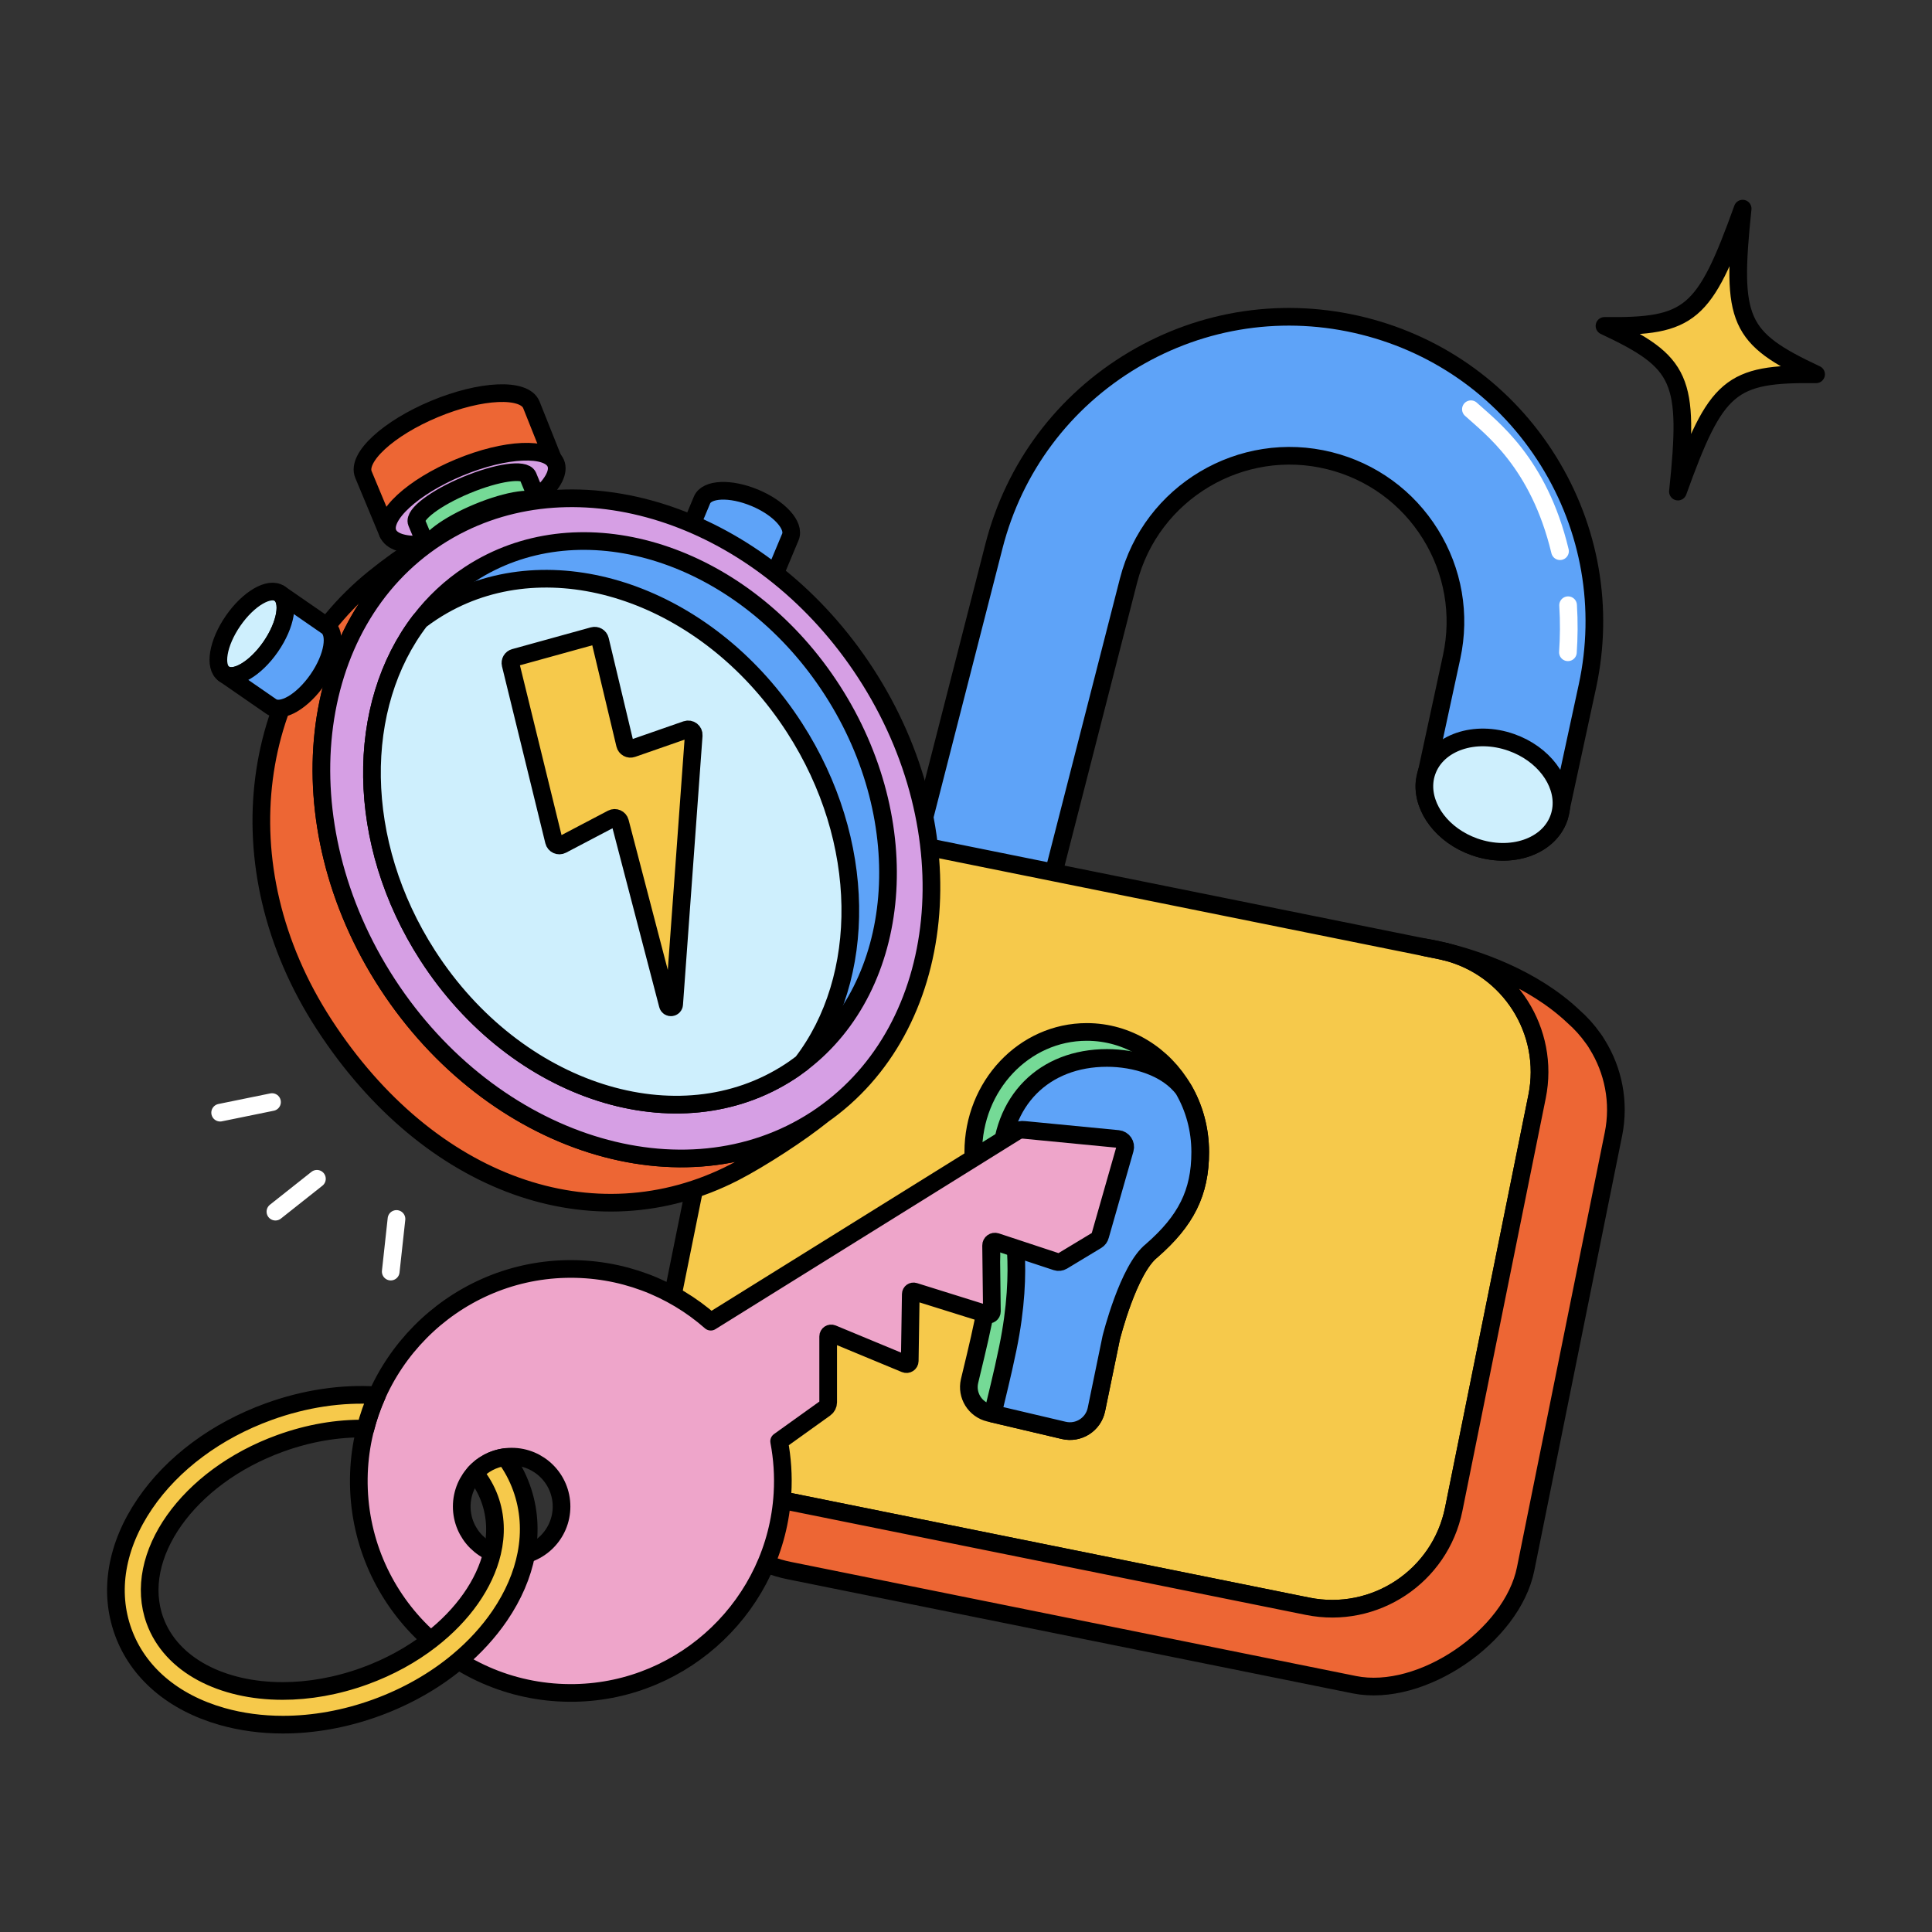 <svg width="328" height="328" viewBox="0 0 328 328" fill="none" xmlns="http://www.w3.org/2000/svg">
<rect x="0" y="0" width="328" height="328" fill="#333333" stroke="none"/>
<path d="M308.321 63.548C293.749 63.383 291.364 65.408 284.866 83.457C286.86 64.377 285.593 61.518 272.398 55.33C286.971 55.495 289.356 53.471 295.854 35.422C293.86 54.502 295.126 57.361 308.321 63.548Z" fill="#F6C94B" stroke="black" stroke-width="3" stroke-linecap="round" stroke-linejoin="round"/>
<path d="M269.499 116.501L265.059 137.04L264.672 138.821C264.672 138.821 264.665 138.852 264.658 138.865C262.927 143.759 256.506 145.955 250.318 143.766C244.918 141.856 241.479 137.235 241.843 132.836V132.823L242.25 130.94C242.25 130.94 242.25 130.937 242.254 130.933L246.451 111.52C248.004 104.329 246.724 96.933 242.84 90.685C238.956 84.437 232.889 80.012 225.754 78.223C210.75 74.461 195.426 83.592 191.59 98.57L175.902 159.811C174.538 165.136 169.744 168.676 164.489 168.676C163.522 168.676 162.539 168.558 161.555 168.305C155.249 166.692 151.442 160.269 153.059 153.961L168.747 92.719C172.163 79.375 180.567 68.143 192.405 61.093C204.242 54.041 218.124 52.006 231.487 55.354C244.591 58.641 255.735 66.769 262.866 78.24C269.997 89.712 272.352 103.298 269.499 116.501Z" fill="#5EA3F8" stroke="black" stroke-width="3" stroke-linecap="round" stroke-linejoin="round"/>
<path d="M266.218 102.75C266.396 105.542 266.359 108.226 266.188 110.739" stroke="white" stroke-width="3" stroke-linecap="round" stroke-linejoin="round"/>
<path d="M249.719 69.477C253.128 72.595 261.233 78.493 264.847 93.578" stroke="white" stroke-width="3" stroke-linecap="round" stroke-linejoin="round"/>
<path d="M265.063 137.044C265.006 137.647 264.881 138.243 264.676 138.826C264.672 138.839 264.669 138.856 264.662 138.87C262.931 143.763 256.51 145.959 250.322 143.77C244.922 141.86 241.483 137.239 241.847 132.841V132.827C241.901 132.191 242.035 131.561 242.254 130.945C242.254 130.945 242.255 130.942 242.258 130.938C243.992 126.047 250.41 123.855 256.594 126.044C262.028 127.964 265.474 132.622 265.063 137.044Z" fill="#CEEFFD" stroke="black" stroke-width="3" stroke-linecap="round" stroke-linejoin="round"/>
<path d="M260.949 186.163L246.797 256.235C244.493 267.633 233.387 275.005 221.987 272.701L128.845 253.894C119.473 252.001 112.827 244.167 112.032 235.107C112.025 235.02 112.019 234.932 112.012 234.841C111.87 232.958 111.982 231.029 112.372 229.092L126.527 159.023C128.828 147.625 139.934 140.253 151.334 142.553L241.822 160.825C241.822 160.825 241.835 160.828 241.865 160.832L244.476 161.36C244.789 161.424 245.099 161.492 245.402 161.569C256.273 164.27 263.185 175.078 260.949 186.163Z" fill="#F6C94B" stroke="black" stroke-width="3" stroke-linecap="round" stroke-linejoin="round"/>
<path d="M241.867 160.828C242.12 160.869 243.43 161.077 245.404 161.566C245.101 161.488 244.791 161.421 244.478 161.357L241.867 160.828Z" stroke="black" stroke-width="3" stroke-linecap="round" stroke-linejoin="round"/>
<path d="M273.908 192.589L259.008 266.37C256.708 277.767 241.327 288.316 229.93 286.015L133.945 266.632C129.195 265.676 125.15 263.187 122.209 259.788H122.202C122.202 259.788 113.147 250.361 112.039 235.101C112.834 244.161 119.48 251.995 128.852 253.888L221.994 272.695C233.393 274.999 244.5 267.626 246.804 256.228L260.955 186.156C263.192 175.072 256.28 164.264 245.409 161.562C250.526 162.819 260.086 165.911 267.14 172.579C268.397 173.684 269.515 174.927 270.472 176.284C270.495 176.318 270.522 176.348 270.546 176.382C270.768 176.678 270.957 176.978 271.132 177.278C273.881 181.68 275.023 187.099 273.911 192.586L273.908 192.589Z" fill="#ED6634" stroke="black" stroke-width="3" stroke-linecap="round" stroke-linejoin="round"/>
<path d="M195.544 212.321H195.548C191.546 215.457 188.659 227.117 188.659 227.117L186.146 239.303C185.624 241.832 183.114 243.435 180.598 242.843L168.585 240.017L167.955 239.869C165.543 239.299 164.044 236.891 164.6 234.476C165.149 232.099 166.045 228.68 167.022 223.955C169.933 209.853 167.022 204.194 167.022 204.194H167.026C165.88 201.581 165.237 198.671 165.237 195.602C165.237 184.333 173.86 175.195 184.502 175.195C191.451 175.195 197.542 179.092 200.927 184.932C202.733 188.038 203.77 191.692 203.77 195.602C203.77 202.52 201.338 207.269 195.544 212.321Z" fill="#75DA96" stroke="black" stroke-width="3" stroke-linecap="round" stroke-linejoin="round"/>
<path d="M195.537 212.317H195.541C191.539 215.452 188.652 227.112 188.652 227.112L186.139 239.298C185.617 241.827 183.107 243.431 180.591 242.838L168.578 240.012C168.598 239.83 168.629 239.648 168.669 239.466C169.218 237.085 170.118 233.67 171.091 228.941C174.005 214.839 171.66 206.695 171.66 206.695H171.664C170.518 204.082 169.875 201.175 169.875 198.107C169.875 186.834 177.296 179.609 187.938 179.609C192.637 179.609 198.121 181.172 200.92 184.928C202.726 188.033 203.763 191.687 203.763 195.598C203.763 202.516 201.331 207.264 195.537 212.317Z" fill="#5EA3F8" stroke="black" stroke-width="3" stroke-linecap="round" stroke-linejoin="round"/>
<path d="M189.81 193.365L173.91 191.826C173.425 191.756 172.93 191.86 172.516 192.119L120.669 224.385C114.124 218.629 105.47 215.214 96.018 215.443C76.753 215.911 61.149 231.711 60.917 250.979C60.671 271.296 77.265 287.799 97.618 287.408C116.307 287.051 131.742 272.232 132.843 253.576C133.025 250.521 132.816 247.544 132.274 244.688L140.083 239.09C140.409 238.858 140.601 238.481 140.601 238.076V226.888C140.601 226.524 140.972 226.278 141.305 226.416L153.685 231.552C154.045 231.701 154.443 231.441 154.45 231.051L154.625 219.704C154.628 219.39 154.935 219.172 155.231 219.266L167.692 223.163C168.042 223.274 168.399 223.008 168.396 222.641L168.261 211.445C168.254 211.001 168.689 210.684 169.11 210.822L179.344 214.204C179.691 214.318 180.068 214.274 180.381 214.086L186.189 210.58C186.485 210.401 186.701 210.108 186.785 209.771L190.979 195.083C191.211 194.272 190.649 193.45 189.81 193.365ZM86.862 264.239C82.183 264.239 78.39 260.447 78.39 255.769C78.39 251.091 82.183 247.298 86.862 247.298C91.541 247.298 95.334 251.091 95.334 255.769C95.334 260.447 91.541 264.239 86.862 264.239Z" fill="#EEA5CA" stroke="black" stroke-width="3" stroke-linecap="round" stroke-linejoin="round"/>
<path d="M89.346 263.871C88.669 267.377 87.16 270.907 84.849 274.302C82.946 277.094 80.584 279.67 77.852 281.957C73.874 285.298 69.107 288.027 63.846 289.936C58.607 291.839 53.221 292.799 48.047 292.799C44.459 292.799 40.973 292.338 37.698 291.408C29.378 289.04 23.419 283.948 20.919 277.064C18.42 270.183 19.727 262.453 24.598 255.299C29.27 248.435 36.728 242.881 45.598 239.665C51.715 237.445 58.011 236.502 64.004 236.889C63.199 238.698 62.539 240.588 62.04 242.538C57.314 242.447 52.382 243.295 47.552 245.047C31.881 250.732 22.351 264.218 26.302 275.11C29.065 282.719 37.688 287.08 47.976 287.08C52.416 287.084 57.166 286.268 61.892 284.554C66.133 283.015 69.923 280.907 73.119 278.428C78.58 274.201 82.302 268.906 83.559 263.571C84.29 260.493 84.195 257.398 83.141 254.491C82.558 252.888 81.709 251.409 80.601 250.072C81.915 248.627 83.721 247.637 85.758 247.374C86.927 248.961 87.854 250.688 88.524 252.537C89.835 256.151 90.101 259.998 89.346 263.871Z" fill="#F6C94B" stroke="black" stroke-width="3" stroke-linecap="round" stroke-linejoin="round"/>
<path d="M139.452 189.425C136.127 192.187 129.09 196.768 124.65 199.044C100.858 211.247 72.841 201.288 55.075 173.996C37.312 146.702 42.699 114.981 63.493 98.171C68.576 94.062 73.565 90.977 78.433 88.805C76.984 89.512 75.566 90.317 74.189 91.213C51.777 105.793 48.008 139.743 65.77 167.034C83.536 194.329 116.108 204.632 138.519 190.052C138.832 189.846 139.146 189.637 139.452 189.425Z" fill="#ED6634" stroke="black" stroke-width="3" stroke-linecap="round" stroke-linejoin="round"/>
<path d="M37.375 188.9L46.181 187.102" stroke="white" stroke-width="3" stroke-linecap="round" stroke-linejoin="round"/>
<path d="M46.758 205.706L53.805 200.125" stroke="white" stroke-width="3" stroke-linecap="round" stroke-linejoin="round"/>
<path d="M66.336 215.881L67.313 206.945" stroke="white" stroke-width="3" stroke-linecap="round" stroke-linejoin="round"/>
<path d="M128.149 84.518C124.006 82.784 119.99 82.955 119.182 84.888L115.503 93.686C114.691 95.623 117.396 98.593 121.54 100.324C125.683 102.059 129.699 101.89 130.507 99.954L134.186 91.156C134.994 89.22 132.292 86.246 128.149 84.515V84.518Z" fill="#5EA3F8" stroke="black" stroke-width="3" stroke-linecap="round" stroke-linejoin="round"/>
<path d="M90.203 68.706C89.004 65.829 81.654 66.15 73.785 69.427C65.915 72.704 60.509 77.692 61.705 80.568L65.852 90.524L94.337 79.063L90.203 68.703V68.706Z" fill="#ED6634" stroke="black" stroke-width="3" stroke-linecap="round" stroke-linejoin="round"/>
<path d="M82.277 89.794C90.147 86.517 95.554 81.528 94.356 78.65C93.157 75.772 85.806 76.095 77.936 79.372C70.067 82.648 64.659 87.638 65.858 90.516C67.057 93.394 74.408 93.07 82.277 89.794Z" fill="#D69FE4" stroke="black" stroke-width="3" stroke-linecap="round" stroke-linejoin="round"/>
<path d="M89.63 80.854C89.071 79.514 84.389 80.184 79.174 82.357C73.959 84.529 70.183 87.375 70.742 88.719L72.676 93.36L91.554 85.502L89.634 80.858L89.63 80.854Z" fill="#75DA96" stroke="black" stroke-width="3" stroke-linecap="round" stroke-linejoin="round"/>
<path d="M83.133 91.856C88.345 89.686 92.118 86.839 91.559 85.498C91.001 84.157 86.322 84.829 81.11 87C75.897 89.17 72.125 92.017 72.683 93.358C73.242 94.699 77.92 94.027 83.133 91.856Z" stroke="black" stroke-width="3" stroke-linecap="round" stroke-linejoin="round"/>
<path d="M139.466 189.413C139.466 189.413 139.453 189.423 139.446 189.43C139.139 189.642 138.826 189.851 138.513 190.056C116.101 204.636 83.53 194.333 65.764 167.039C48.001 139.747 51.771 105.797 74.182 91.217C75.56 90.321 76.978 89.516 78.427 88.809C100.545 77.964 130.26 88.614 146.931 114.231C164.441 141.135 161.032 174.499 139.466 189.413Z" fill="#D69FE4" stroke="black" stroke-width="3" stroke-linecap="round" stroke-linejoin="round"/>
<path d="M45.95 109.805C43.346 113.57 39.809 115.638 38.047 114.422C36.288 113.207 36.969 109.162 39.573 105.396C42.177 101.627 45.717 99.563 47.476 100.778C49.237 101.994 48.553 106.036 45.95 109.805Z" fill="#CEEFFD" stroke="black" stroke-width="3" stroke-linecap="round" stroke-linejoin="round"/>
<path d="M53.958 115.327C51.354 119.096 47.814 121.164 46.055 119.948L38.055 114.417C39.816 115.633 43.353 113.565 45.958 109.8C48.561 106.031 49.249 101.993 47.483 100.773L55.484 106.304C57.246 107.52 56.562 111.561 53.958 115.327Z" fill="#5EA3F8" stroke="black" stroke-width="3" stroke-linecap="round" stroke-linejoin="round"/>
<path d="M136.17 180.456C135.776 180.756 135.375 181.049 134.968 181.335C134.964 181.342 134.958 181.345 134.951 181.352C134.691 181.531 134.429 181.709 134.163 181.884C115.204 194.333 87.652 185.539 72.625 162.235C60.194 142.963 60.228 119.798 71.345 105.325C73.665 102.301 76.472 99.657 79.746 97.508C80.911 96.743 82.111 96.056 83.337 95.45C102.046 86.191 127.183 95.285 141.284 117.154C155.765 139.605 153.333 167.331 136.17 180.456Z" fill="#5EA3F8" stroke="black" stroke-width="3" stroke-linecap="round" stroke-linejoin="round"/>
<path d="M136.17 180.455C135.776 180.755 135.375 181.048 134.968 181.334C134.964 181.341 134.957 181.345 134.951 181.351C134.691 181.53 134.429 181.708 134.162 181.883C115.204 194.332 87.652 185.538 72.625 162.234C60.194 142.962 60.228 119.797 71.345 105.324C71.991 104.832 72.658 104.358 73.346 103.906C74.511 103.142 75.71 102.455 76.936 101.848C95.646 92.59 120.782 101.683 134.883 123.552C147.314 142.824 147.28 165.979 136.17 180.455Z" fill="#CEEFFD" stroke="black" stroke-width="3" stroke-linecap="round" stroke-linejoin="round"/>
<path d="M87.351 111.647L100.704 107.956C101.219 107.814 101.751 108.128 101.876 108.646L106.114 126.403C106.245 126.948 106.814 127.262 107.343 127.076L116.519 123.88C117.163 123.658 117.823 124.163 117.773 124.84L114.454 170.511C114.411 171.13 113.528 171.211 113.373 170.608L105.265 139.562C105.11 138.972 104.45 138.683 103.911 138.962L95.402 143.432C94.859 143.718 94.189 143.415 94.044 142.819L86.684 112.779C86.562 112.284 86.855 111.779 87.351 111.644V111.647Z" fill="#F6C94B" stroke="black" stroke-width="3" stroke-linecap="round" stroke-linejoin="round"/>
</svg>
